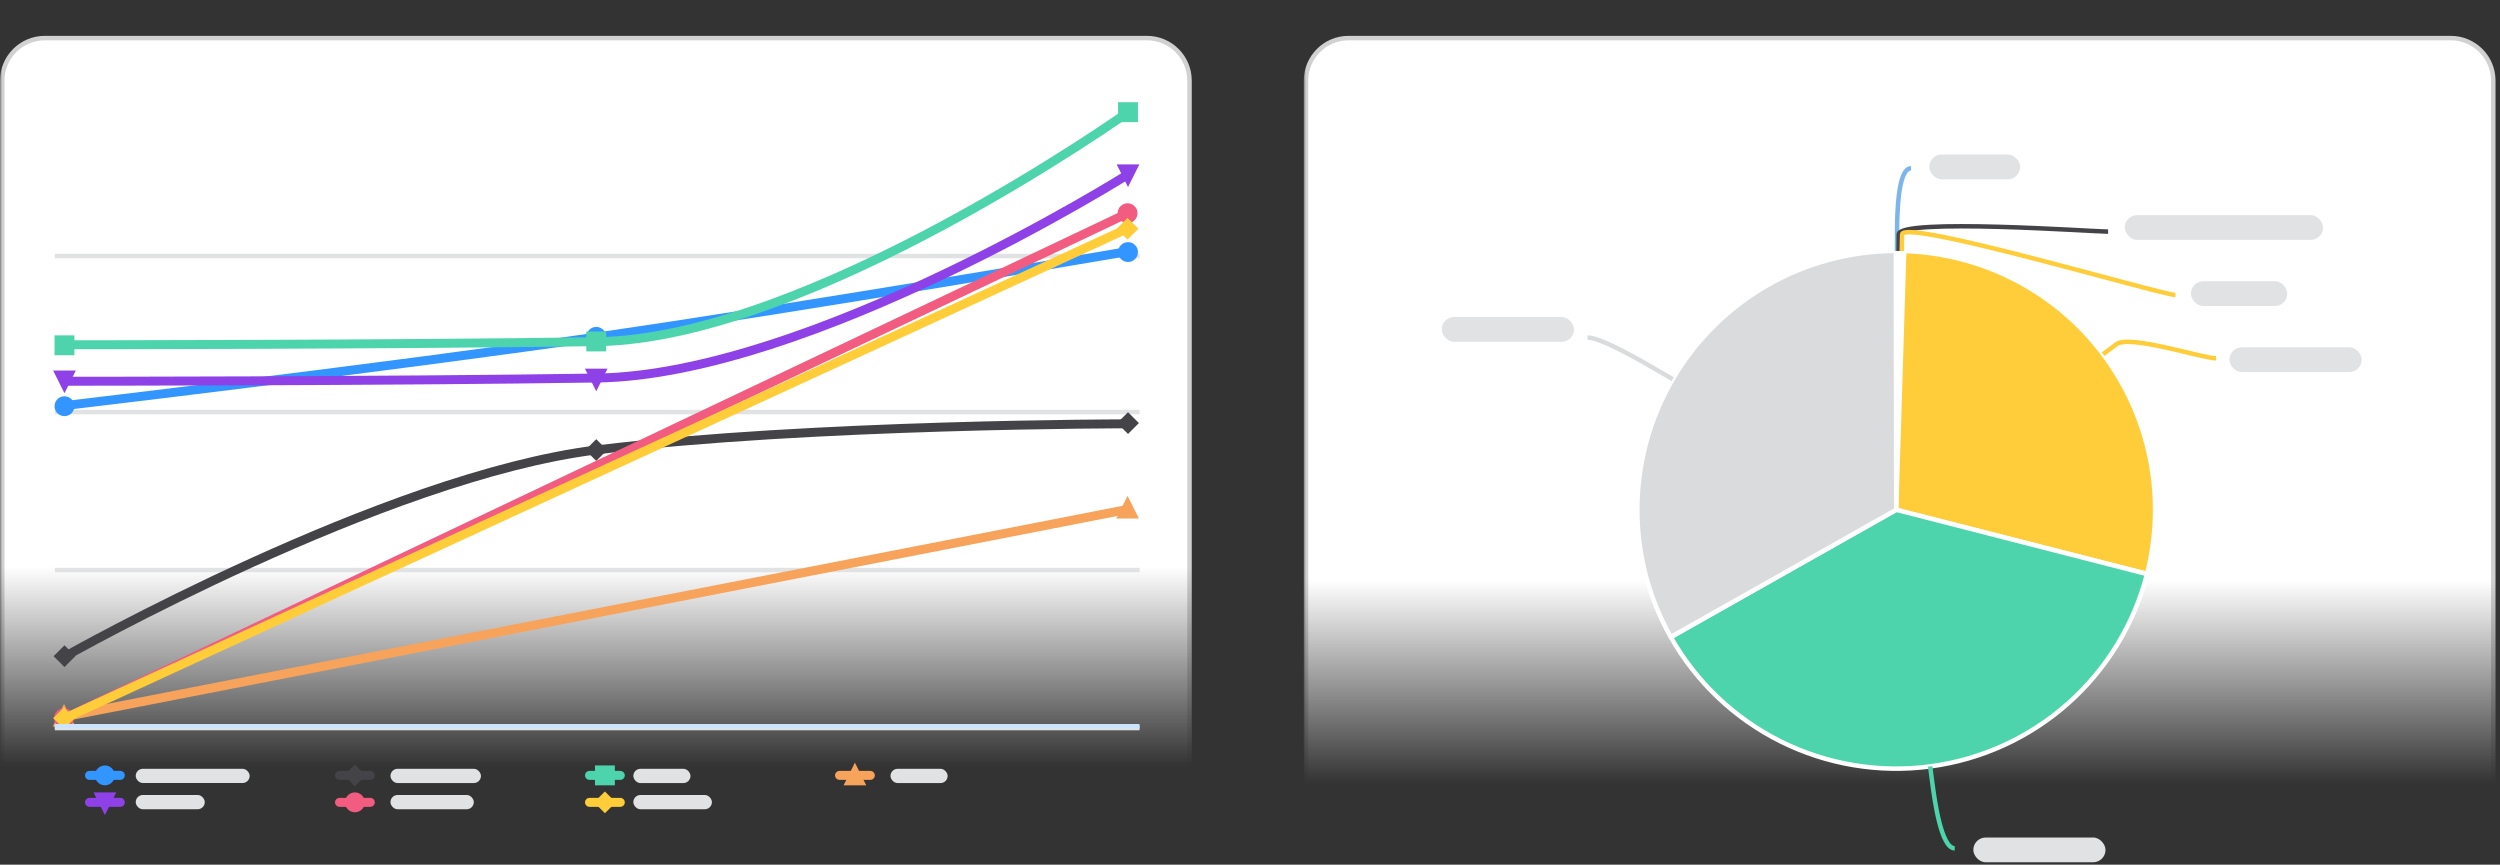 <svg width="558" height="193" viewBox="0 0 558 193" fill="none" xmlns="http://www.w3.org/2000/svg">
<rect x="0" y="0" width="558" height="193" fill="#333333" stroke="none"/>
<mask id="mask0_4419_99808" style="mask-type:alpha" maskUnits="userSpaceOnUse" x="291" y="0" width="267" height="175">
<path d="M291 10C291 4.477 295.477 0 301 0H548C553.523 0 558 4.477 558 10V175H291V10Z" fill="url(#paint0_linear_4419_99808)"/>
</mask>
<g mask="url(#mask0_4419_99808)">
<path d="M301 8.5H547C552.247 8.5 556.5 12.753 556.5 18V184.5H291.5V18C291.5 12.753 295.753 8.5 301 8.5Z" fill="white" stroke="#D1D1D1"/>
</g>
<path d="M423.227 56.003C423.323 56.003 423.419 56.004 423.515 56.004L423.238 113.784L423.227 56.003Z" fill="#7CB5EC" stroke="white" stroke-linejoin="round"/>
<path d="M423.571 56.004C423.668 56.005 423.764 56.006 423.86 56.007L423.236 113.784L423.571 56.004Z" fill="#434348" stroke="white" stroke-linejoin="round"/>
<path d="M423.918 56.007C424.265 56.011 424.611 56.019 424.958 56.029L423.236 113.784L423.918 56.007Z" fill="#90ED7D" stroke="white" stroke-linejoin="round"/>
<path d="M425.015 56.031C433.666 56.297 442.147 58.504 449.831 62.487C457.515 66.471 464.205 72.13 469.409 79.046C474.612 85.962 478.195 93.959 479.894 102.446C481.592 110.933 481.362 119.693 479.221 128.079L423.236 113.784L425.015 56.031Z" fill="#FFCD39" stroke="white" stroke-linejoin="round"/>
<path d="M479.207 128.135C476.344 139.299 470.208 149.352 461.588 157.002C452.967 164.652 442.256 169.548 430.83 171.063C419.405 172.578 407.787 170.641 397.471 165.501C387.155 160.362 378.612 152.255 372.939 142.222L423.237 113.784L479.207 128.135Z" fill="#4DD4AC" stroke="white" stroke-linejoin="round"/>
<path d="M372.908 142.172C367.952 133.387 365.382 123.457 365.455 113.37C365.527 103.284 368.238 93.392 373.319 84.678C378.4 75.965 385.674 68.733 394.416 63.702C403.159 58.672 413.067 56.017 423.153 56.003L423.234 113.784L372.908 142.172Z" fill="#D9DBDD" stroke="white" stroke-linejoin="round"/>
<path d="M426.542 37.563C423.468 37.563 423.435 48.628 423.423 52.316L423.412 56.004" stroke="#7CB5EC"/>
<path d="M470.53 51.7C467.457 51.7 423.835 48.63 423.801 52.318L423.768 56.005" stroke="#434348"/>
<path d="M485.563 65.838C482.489 65.838 424.63 48.642 424.552 52.329L424.473 56.017" stroke="#FFCD39"/>
<path d="M494.624 79.976C491.551 79.976 475.311 74.621 472.364 76.838L469.416 79.054" stroke="#FFCD39"/>
<path d="M436.296 189.348C433.223 189.348 431.773 178.379 431.29 174.722L430.807 171.066" stroke="#4DD4AC"/>
<path d="M354.348 75.338C357.421 75.338 366.975 80.919 370.159 82.779L373.344 84.639" stroke="#D9DBDD"/>
<rect x="440.445" y="186.931" width="29.505" height="5.532" rx="2.766" fill="#E1E2E3"/>
<rect x="497.615" y="77.517" width="29.505" height="5.532" rx="2.766" fill="#E1E2E3"/>
<rect x="321.812" y="70.756" width="29.505" height="5.532" rx="2.766" fill="#E1E2E3"/>
<rect x="489.008" y="62.765" width="21.514" height="5.532" rx="2.766" fill="#E1E2E3"/>
<rect x="474.254" y="48.013" width="44.257" height="5.532" rx="2.766" fill="#E1E2E3"/>
<rect x="430.611" y="34.489" width="20.285" height="5.532" rx="2.766" fill="#E1E2E3"/>
<mask id="mask1_4419_99808" style="mask-type:alpha" maskUnits="userSpaceOnUse" x="0" y="0" width="267" height="171">
<path d="M0 10C0 4.477 4.477 0 10 0H257C262.523 0 267 4.477 267 10V171H0V10Z" fill="url(#paint1_linear_4419_99808)"/>
</mask>
<g mask="url(#mask1_4419_99808)">
<path d="M10 8.5H256C261.247 8.5 265.5 12.753 265.5 18V178.5H0.5V18C0.5 12.753 4.753 8.5 10 8.5Z" fill="white" stroke="#D1D1D1"/>
</g>
<path d="M12.238 91.971H254.352" stroke="#E0E2E3"/>
<path d="M12.238 127.235H254.352" stroke="#E0E2E3"/>
<path d="M12.238 57.145H254.352" stroke="#E0E2E3"/>
<path d="M14.613 90.504C14.613 90.504 85.823 82.096 133.296 75.212C180.77 68.329 251.979 56.088 251.979 56.088" stroke="#3395FF" stroke-width="2" stroke-linecap="round" stroke-linejoin="round"/>
<path d="M14.39 92.387C13.934 92.387 13.496 92.206 13.174 91.884C12.851 91.561 12.67 91.124 12.67 90.668C12.67 90.212 12.851 89.774 13.173 89.451C13.496 89.129 13.933 88.947 14.389 88.947C14.845 88.947 15.283 89.128 15.606 89.45C15.928 89.772 16.11 90.21 16.11 90.666C16.111 91.122 15.93 91.56 15.607 91.882C15.285 92.205 14.848 92.387 14.392 92.387H14.39Z" fill="#3395FF" stroke="#3395FF"/>
<path d="M133.081 76.906C132.625 76.906 132.188 76.725 131.865 76.402C131.543 76.079 131.361 75.642 131.361 75.186C131.361 74.73 131.542 74.292 131.865 73.97C132.187 73.647 132.624 73.466 133.081 73.465C133.537 73.465 133.974 73.646 134.297 73.968C134.62 74.291 134.801 74.728 134.802 75.184C134.802 75.64 134.621 76.078 134.299 76.401C133.977 76.724 133.539 76.905 133.083 76.906H133.081Z" fill="#3395FF" stroke="#3395FF"/>
<path d="M251.773 57.984C251.317 57.984 250.879 57.803 250.557 57.48C250.234 57.158 250.053 56.72 250.053 56.264C250.053 55.808 250.234 55.371 250.556 55.048C250.879 54.725 251.316 54.544 251.772 54.544C252.228 54.544 252.666 54.724 252.988 55.047C253.311 55.369 253.493 55.806 253.493 56.263C253.493 56.719 253.313 57.156 252.99 57.479C252.668 57.802 252.231 57.984 251.775 57.984H251.773Z" fill="#3395FF" stroke="#3395FF"/>
<path d="M133.081 98.729L134.802 100.449L133.081 102.169L131.361 100.449L133.081 98.729Z" fill="#434348" stroke="#434348"/>
<path d="M14.615 146.458C14.615 146.458 85.825 106.216 133.298 100.405C180.772 94.595 251.981 94.595 251.981 94.595" stroke="#434348" stroke-width="2" stroke-linecap="round" stroke-linejoin="round"/>
<path d="M14.392 144.744L16.112 146.464L14.392 148.184L12.672 146.464L14.392 144.744Z" fill="#434348" stroke="#434348"/>
<path d="M251.775 92.709L253.495 94.429L251.775 96.149L250.055 94.429L251.775 92.709Z" fill="#434348" stroke="#434348"/>
<path d="M14.613 76.951C14.613 76.951 85.823 76.951 133.296 76.26C180.77 75.568 251.979 24.903 251.979 24.903" stroke="#4DD4AC" stroke-width="2" stroke-linecap="round" stroke-linejoin="round"/>
<path d="M12.67 75.353H16.11V78.793H12.67V75.353Z" fill="#4DD4AC" stroke="#4DD4AC"/>
<path d="M131.361 74.493H134.802V77.933H131.361V74.493Z" fill="#4DD4AC" stroke="#4DD4AC"/>
<path d="M250.053 23.318H253.493V26.758H250.053V23.318Z" fill="#4DD4AC" stroke="#4DD4AC"/>
<path d="M14.512 159.956L251.878 113.661" stroke="#F7A35C" stroke-width="2" stroke-linecap="round" stroke-linejoin="round"/>
<path d="M14.289 158.235L16.009 161.676H12.568L14.289 158.235Z" fill="#F7A35C" stroke="#F7A35C"/>
<path d="M251.671 111.791L253.392 115.231H249.951L251.671 111.791Z" fill="#F7A35C" stroke="#F7A35C"/>
<path d="M14.613 85.094C14.613 85.094 85.823 85.094 133.296 84.376C180.77 83.658 251.979 38.811 251.979 38.811" stroke="#8E41E7" stroke-width="2" stroke-linecap="round" stroke-linejoin="round"/>
<path d="M12.67 83.21H16.11L14.39 86.651L12.67 83.21Z" fill="#8E41E7" stroke="#8E41E7"/>
<path d="M131.361 82.78H134.802L133.081 86.221L131.361 82.78Z" fill="#8E41E7" stroke="#8E41E7"/>
<path d="M250.053 37.196H253.493L251.773 40.636L250.053 37.196Z" fill="#8E41E7" stroke="#8E41E7"/>
<path d="M14.512 160.26L251.878 47.51" stroke="#F15C80" stroke-width="2" stroke-linecap="round" stroke-linejoin="round"/>
<path d="M14.289 161.981C13.832 161.981 13.395 161.8 13.072 161.477C12.75 161.155 12.569 160.718 12.568 160.261C12.568 159.805 12.749 159.368 13.072 159.045C13.394 158.722 13.832 158.541 14.288 158.541C14.744 158.541 15.181 158.721 15.504 159.044C15.827 159.366 16.008 159.804 16.009 160.26C16.009 160.716 15.828 161.153 15.506 161.476C15.184 161.799 14.746 161.981 14.29 161.981H14.289Z" fill="#F15C80" stroke="#F15C80"/>
<path d="M251.671 49.31C251.215 49.31 250.778 49.129 250.455 48.806C250.133 48.484 249.951 48.047 249.951 47.59C249.951 47.134 250.132 46.697 250.455 46.374C250.777 46.051 251.214 45.87 251.67 45.87C252.127 45.87 252.564 46.051 252.887 46.373C253.21 46.695 253.391 47.133 253.392 47.589C253.392 48.045 253.211 48.483 252.889 48.805C252.566 49.128 252.129 49.31 251.673 49.31H251.671Z" fill="#F15C80" stroke="#F15C80"/>
<path d="M14.512 160.29L251.878 50.909" stroke="#FFCD39" stroke-width="2" stroke-linecap="round" stroke-linejoin="round"/>
<path d="M14.289 158.57L16.009 160.29L14.289 162.011L12.568 160.29L14.289 158.57Z" fill="#FFCD39" stroke="#FFCD39"/>
<path d="M251.671 49.339L253.392 51.059L251.671 52.78L249.951 51.059L251.671 49.339Z" fill="#FFCD39" stroke="#FFCD39"/>
<path d="M12.232 162.499H254.346" stroke="#E0E2E3"/>
<path d="M12.232 162.099H254.346" stroke="#CCE5FF"/>
<path d="M19.973 173.065H26.853" stroke="#3395FF" stroke-width="2" stroke-linecap="round" stroke-linejoin="round"/>
<path d="M23.413 174.785C22.957 174.785 22.52 174.604 22.197 174.282C21.875 173.959 21.694 173.522 21.693 173.066C21.693 172.609 21.874 172.172 22.197 171.849C22.519 171.527 22.956 171.345 23.413 171.345C23.869 171.345 24.306 171.526 24.629 171.848C24.952 172.17 25.133 172.608 25.134 173.064C25.134 173.52 24.953 173.958 24.631 174.28C24.309 174.603 23.871 174.785 23.415 174.785L23.413 174.785Z" fill="#3395FF" stroke="#3395FF"/>
<path d="M75.775 173.065H82.656" stroke="#434348" stroke-width="2" stroke-linecap="round" stroke-linejoin="round"/>
<path d="M79.214 171.345L80.934 173.065L79.214 174.785L77.494 173.065L79.214 171.345Z" fill="#434348" stroke="#434348"/>
<path d="M131.574 173.065H138.455" stroke="#4DD4AC" stroke-width="2" stroke-linecap="round" stroke-linejoin="round"/>
<path d="M133.297 171.345H136.737V174.785H133.297V171.345Z" fill="#4DD4AC" stroke="#4DD4AC"/>
<path d="M187.379 173.065H194.26" stroke="#F7A35C" stroke-width="2" stroke-linecap="round" stroke-linejoin="round"/>
<path d="M190.816 171.345L192.536 174.785H189.096L190.816 171.345Z" fill="#F7A35C" stroke="#F7A35C"/>
<path d="M19.973 179.086H26.853" stroke="#8E41E7" stroke-width="2" stroke-linecap="round" stroke-linejoin="round"/>
<path d="M21.693 177.366H25.134L23.413 180.806L21.693 177.366Z" fill="#8E41E7" stroke="#8E41E7"/>
<path d="M75.775 179.086H82.656" stroke="#F15C80" stroke-width="2" stroke-linecap="round" stroke-linejoin="round"/>
<path d="M79.214 180.806C78.758 180.806 78.321 180.625 77.998 180.302C77.675 179.98 77.494 179.542 77.494 179.086C77.494 178.63 77.675 178.193 77.998 177.87C78.32 177.547 78.757 177.366 79.213 177.366C79.67 177.365 80.107 177.546 80.43 177.869C80.753 178.191 80.934 178.628 80.934 179.085C80.935 179.541 80.754 179.978 80.432 180.301C80.109 180.624 79.672 180.806 79.216 180.806L79.214 180.806Z" fill="#F15C80" stroke="#F15C80"/>
<path d="M131.574 179.086H138.455" stroke="#FFCD39" stroke-width="2" stroke-linecap="round" stroke-linejoin="round"/>
<path d="M135.017 177.366L136.737 179.086L135.017 180.806L133.297 179.086L135.017 177.366Z" fill="#FFCD39" stroke="#FFCD39"/>
<rect x="30.293" y="171.593" width="25.433" height="3.179" rx="1.59" fill="#E1E2E3"/>
<rect x="87.154" y="171.593" width="20.195" height="3.189" rx="1.594" fill="#E1E2E3"/>
<rect x="141.361" y="171.593" width="12.755" height="3.189" rx="1.594" fill="#E1E2E3"/>
<rect x="198.758" y="171.593" width="12.755" height="3.189" rx="1.594" fill="#E1E2E3"/>
<rect x="30.293" y="177.439" width="15.412" height="3.189" rx="1.594" fill="#E1E2E3"/>
<rect x="87.154" y="177.439" width="18.6" height="3.189" rx="1.594" fill="#E1E2E3"/>
<rect x="141.361" y="177.439" width="17.538" height="3.189" rx="1.594" fill="#E1E2E3"/>
<defs>
<linearGradient id="paint0_linear_4419_99808" x1="296.855" y1="129.603" x2="296.855" y2="175" gradientUnits="userSpaceOnUse">
<stop/>
<stop offset="1" stop-opacity="0"/>
</linearGradient>
<linearGradient id="paint1_linear_4419_99808" x1="5.855" y1="126.641" x2="5.855" y2="171" gradientUnits="userSpaceOnUse">
<stop/>
<stop offset="1" stop-opacity="0"/>
</linearGradient>
</defs>
</svg>
